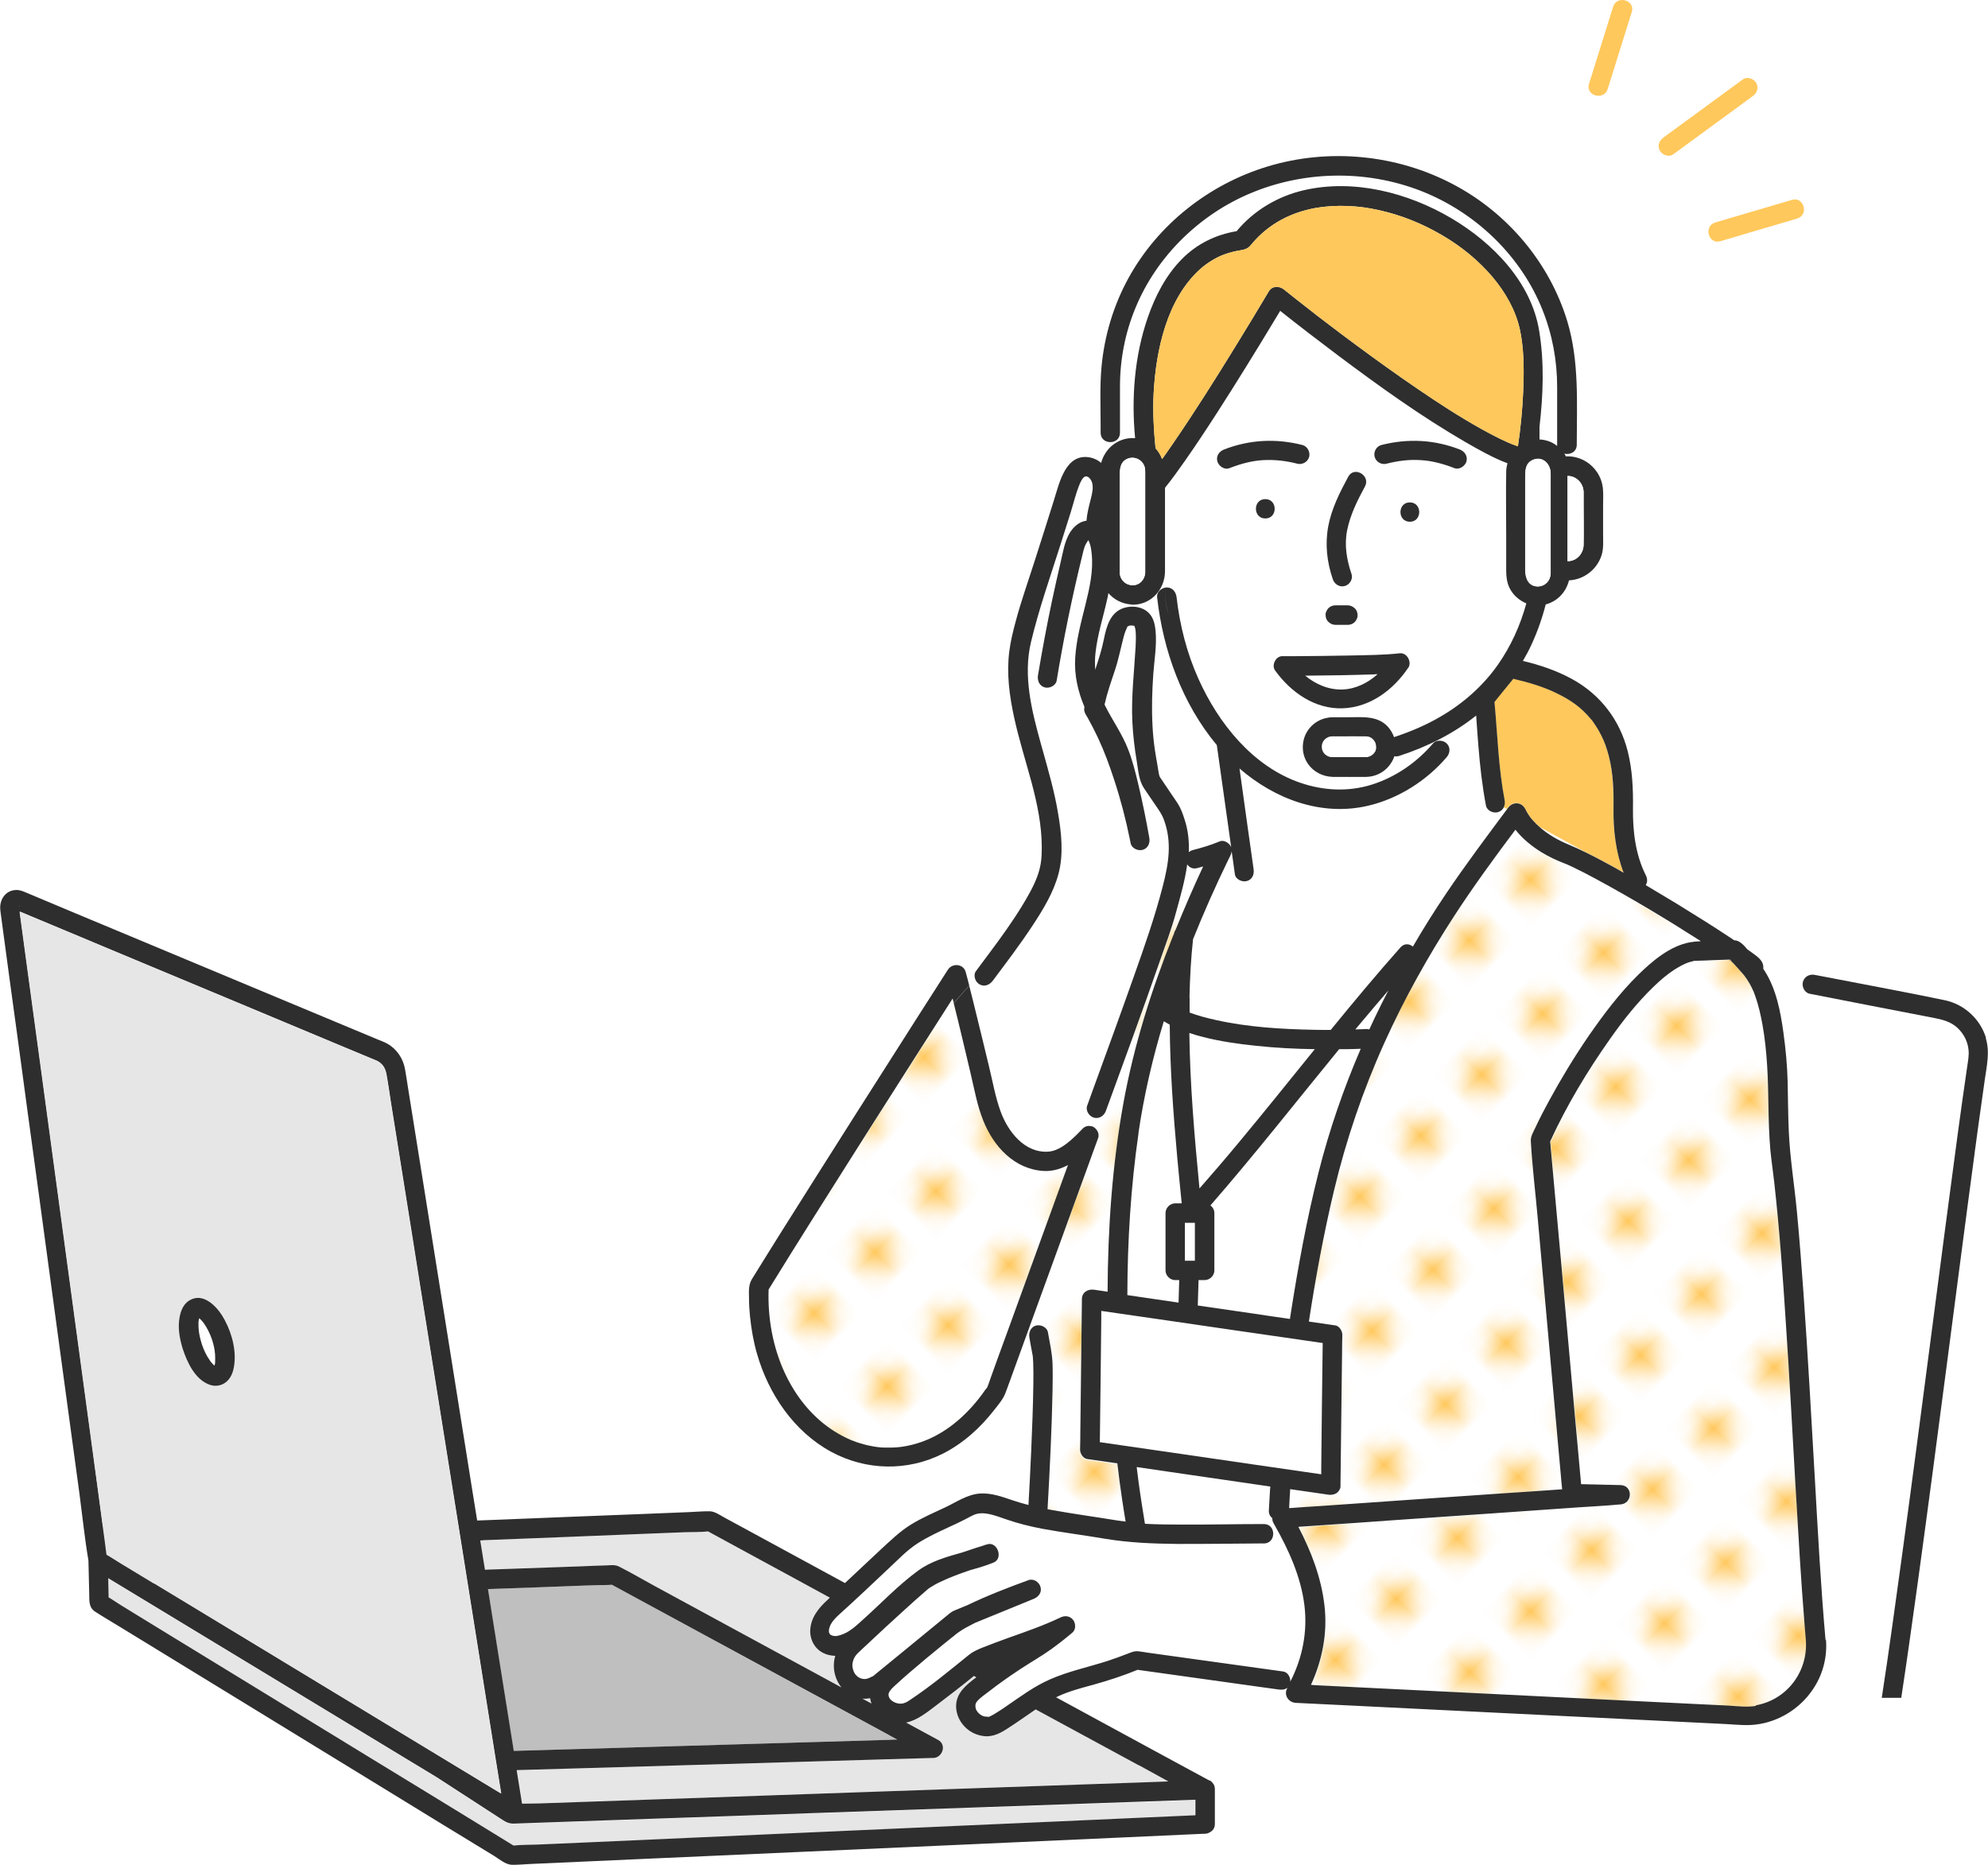 <?xml version="1.0" encoding="UTF-8"?><svg id="_レイヤー_2" xmlns="http://www.w3.org/2000/svg" xmlns:xlink="http://www.w3.org/1999/xlink" viewBox="0 0 151.02 141.68"><defs><style>.cls-1{fill:#2e2e2e;}.cls-1,.cls-2,.cls-3,.cls-4,.cls-5,.cls-6,.cls-7,.cls-8,.cls-9{stroke-width:0px;}.cls-2{fill:none;}.cls-3{fill:url(#_新規パターン_2);}.cls-4{fill:#ffc85c;}.cls-5{fill:url(#_新規パターン_2-3);}.cls-6{fill:url(#_新規パターン_2-2);}.cls-7{fill:#fff;}.cls-8{fill:#e6e6e6;}.cls-9{fill:#bfbfbf;}</style><pattern id="_新規パターン_2" x="0" y="0" width="4.98" height="5.18" patternTransform="translate(10098.14 -8463.59) rotate(-45) scale(1.31)" patternUnits="userSpaceOnUse" viewBox="0 0 4.98 5.18"><rect class="cls-2" x="0" width="4.98" height="5.18"/><rect class="cls-7" x="0" y="0" width="4.98" height="5.18"/><circle class="cls-4" cx="2.49" cy="2.59" r="1.06"/></pattern><pattern id="_新規パターン_2-2" patternTransform="translate(10101.15 -8465.85) rotate(-45) scale(1.31)" xlink:href="#_新規パターン_2"/><pattern id="_新規パターン_2-3" patternTransform="translate(10101.15 -8465.85) rotate(-45) scale(1.31)" xlink:href="#_新規パターン_2"/></defs><g id="_レイヤー_1-2"><path class="cls-7" d="M104.02,78.18c.14-.31.28-.62.43-.92.33-.69.67-1.36,1.02-2.04-.7.82-1.4,1.64-2.09,2.46-.14.17-.28.34-.42.5.28,0,.55-.02.83-.03.09,0,.16,0,.23.03Z"/><path class="cls-7" d="M104.66,51.2c-.06,0-.13,0-.19,0-1.77.07-3.54.09-5.31.1.8.66,1.79,1.09,2.85,1.05,1-.04,1.91-.5,2.65-1.16Z"/><path class="cls-7" d="M92.76,63.87c.24-.03.51.12.65.3.05.06.08.13.11.19-.04-.31-.09-.62-.13-.93l-.62.44Z"/><path class="cls-7" d="M113.77,61.68c-.36.1-.83-.12-.91-.51-.28-1.48-.45-2.98-.57-4.48-.05-.68-.1-1.35-.15-2.03,0-.11-.02-.21-.02-.32-1.74,1.39-3.75,2.38-5.86,3.07-.13.04-.25.05-.36.02-.01.03-.02.06-.03.1-.34.88-1.16,1.44-2.11,1.47-.84,0-1.68.01-2.53,0-.79-.01-1.52-.39-1.94-1.07-.45-.7-.45-1.66-.02-2.36.42-.69,1.15-1.08,1.95-1.1.38,0,.77,0,1.15,0,1.07,0,2.27-.15,3.06.74.2.23.35.49.45.77,1.23-.4,2.42-.91,3.55-1.57,1.7-.99,3.21-2.32,4.34-3.93,1-1.43,1.69-2.99,2.16-4.66-.55-.23-1.03-.65-1.29-1.2-.19-.41-.24-.83-.24-1.28v-2.64c0-1.62-.03-3.25,0-4.87,0-.23.04-.45.1-.65-1.12-.42-2.2-1.04-3.21-1.62-3.36-1.94-6.52-4.23-9.62-6.54-1.5-1.12-2.98-2.25-4.44-3.42-.16.26-.31.52-.47.78-1.41,2.34-2.85,4.67-4.33,6.97-.8,1.24-1.61,2.47-2.46,3.68-.48.68-.96,1.37-1.49,2.01v4.34c0,.67,0,1.34,0,2.01,0,.5-.15.98-.4,1.38l.03.07c.12-.11.27-.19.42-.22.03-.78.13-1.56-.03-2.35.16.78.06,1.56.03,2.35.03,0,.07-.01.1-.01.43,0,.69.34.74.74.24,2.12.79,4.25,1.66,6.2,1.51,3.37,4.12,6.65,7.72,7.89,1.78.61,3.67.71,5.47.14,1.8-.57,3.41-1.69,4.63-3.12.26-.3.78-.26,1.04,0,.3.3.26.74,0,1.04-1.53,1.79-3.67,3.15-5.97,3.69-3.56.83-7.1-.51-9.77-2.83.36,2.55.72,5.09,1.07,7.64.06.4-.09.79-.51.91-.35.1-.85-.12-.91-.51-.06-.41-.11-.81-.17-1.22-.03-.18-.05-.37-.08-.55,0,.12-.04.23-.09.34-.06.12-.12.24-.18.36-.98,2.02-1.84,3.96-2.66,6-.15,1.47-.24,2.96-.27,4.44,0,.37,0,.75,0,1.12.63.24,1.29.41,2.01.57,2.43.54,4.92.69,7.44.74.42,0,.85.01,1.27.01,1.73-2.12,3.48-4.22,5.3-6.27.29-.33.67-.28.94-.06.81-1.37,1.66-2.73,2.54-4.05,1.46-2.18,3.04-4.28,4.61-6.38l-.25-.14c-.09.17-.23.3-.44.36ZM107.1,39.63c-.95,0-.95-1.47,0-1.47s.95,1.47,0,1.47ZM104.93,33.8c2.01-.51,4.02-.41,5.95.34.37.14.63.49.51.91-.1.36-.54.66-.91.51-.82-.32-1.68-.56-2.55-.61-.89-.05-1.75.05-2.61.27-.39.1-.8-.12-.91-.51-.1-.38.13-.81.51-.91ZM100.9,39.97c.25-1.34.88-2.58,1.52-3.77.45-.84,1.72-.09,1.27.74-.57,1.05-1.11,2.13-1.35,3.31-.23,1.13-.04,2.26.33,3.34.13.38-.15.81-.51.91-.4.11-.78-.14-.91-.51-.45-1.31-.6-2.66-.35-4.02ZM100.77,46.44c.03-.09.08-.17.15-.24.13-.13.33-.22.52-.22h.96c.2,0,.38.08.52.22.14.13.21.33.22.52,0,.1-.02.2-.06.28-.03.09-.08.17-.15.24-.13.13-.33.22-.52.22h-.96c-.2,0-.38-.08-.52-.22-.14-.13-.21-.33-.22-.52,0-.1.02-.2.06-.28ZM93.37,35.56c-.37.14-.81-.16-.91-.51-.11-.41.14-.76.51-.91,1.93-.75,3.94-.85,5.95-.34.39.1.62.53.51.91-.11.39-.52.61-.91.51-.86-.22-1.72-.33-2.61-.27-.87.05-1.73.29-2.55.61ZM96.12,39.39c-.95,0-.95-1.47,0-1.47s.95,1.47,0,1.47ZM96.85,50.95c-.18-.25-.11-.61.08-.84.02-.03.04-.05.07-.08,0,0,0,0,0,0,.07-.06.15-.11.24-.14,0,0,.01,0,.02,0,.03,0,.07-.02.1-.02.02,0,.04,0,.06,0,.02,0,.04,0,.06,0,.29,0,.58,0,.87,0,1.38,0,2.76-.02,4.14-.05,1.28-.03,2.57-.03,3.84-.17.55-.06.93.67.64,1.11-1.13,1.69-2.88,3.03-4.98,3.1-2.12.08-3.96-1.22-5.15-2.88Z"/><path class="cls-7" d="M94.08,86.8c1.96-2.35,3.87-4.74,5.8-7.12-1.5-.03-3.01-.1-4.5-.26-1.33-.14-2.67-.33-3.97-.66-.35-.09-.71-.19-1.06-.31.06,3.94.39,7.88.77,11.8,1-1.14,1.98-2.29,2.96-3.46Z"/><path class="cls-7" d="M89.57,97.23h-.3c-.4,0-.74-.34-.74-.74v-4.35c0-.4.34-.74.74-.74h.49c-.12-1.16-.23-2.32-.34-3.49-.3-3.34-.55-6.72-.57-10.08-.15-.08-.3-.17-.45-.26-.85,2.78-1.51,5.62-1.93,8.51-.59,4.07-.84,8.18-.85,12.3,1.3.19,2.6.38,3.89.57.02-.57.03-1.14.05-1.71Z"/><path class="cls-7" d="M104.4,56.28s-.08-.1-.09-.11c-.16-.16-.32-.22-.55-.23-.66-.01-1.33,0-1.99,0h-.45s-.07,0-.11,0c-.02,0-.15.02-.16.01-.4.1-.64.39-.64.78s.23.68.64.78c.01,0,.14.01.16.01.03,0,.07,0,.11,0h2.44s.07,0,.11,0c0,0,.02,0,.07-.02,0,0,.12-.04.14-.05.05-.03.13-.08.14-.08.05-.04.1-.09.14-.13,0-.01.01-.02.02-.02.03-.04.05-.08.08-.12.01-.02.02-.03.03-.04,0-.01,0-.03.01-.05,0,0,.03-.12.04-.14,0-.04,0-.09,0-.13,0-.01-.02-.14-.02-.16-.01-.05-.03-.1-.04-.15,0,0-.05-.09-.08-.14Z"/><path class="cls-7" d="M88.87,76.13s0,0,0,.01c0,0,0,0,0,0,0,0,0,0,0-.01Z"/><path class="cls-7" d="M119.17,64.15c.44.18.87.38,1.29.59l-3.49-1.91c.65.57,1.4.99,2.2,1.32Z"/><path class="cls-3" d="M119.38,65.84c-.13-.06-.26-.12-.4-.18-.05-.02-.1-.04-.15-.06,0,0-.01,0-.03-.01-.59-.23-1.17-.5-1.71-.83-.71-.44-1.45-1.02-1.99-1.72-1.6,2.14-3.17,4.29-4.63,6.52-2.01,3.09-3.81,6.31-5.33,9.68-1.63,3.61-2.91,7.38-3.83,11.24-.78,3.27-1.38,6.59-1.9,9.92.67.1,1.33.19,2,.29.31.05.54.42.54.71,0,.47-.01.94-.02,1.4-.04,3.35-.08,6.69-.12,10.04,0,.02,0,.03,0,.05,0,.02,0,.03,0,.05,0,.03,0,.06-.01.09,0,0,0,0,0,.01,0,.01-.01.03-.02.04-.01.03-.02.06-.04.09-.01.02-.02.04-.04.06-.01.02-.02.04-.03.05-.18.23-.48.31-.78.27-.76-.11-1.51-.22-2.27-.33-.21-.03-.42-.06-.63-.09-.03.48-.06.96-.08,1.44.89-.07,1.78-.12,2.67-.18,2.14-.15,4.29-.3,6.43-.45,2.46-.17,4.93-.34,7.39-.51,1.42-.1,2.83-.2,4.25-.29-.03-.36-.06-.71-.1-1.07-.28-3.07-.56-6.15-.83-9.22-.31-3.45-.62-6.9-.93-10.35-.17-1.92-.41-3.85-.52-5.78-.02-.38.19-.73.35-1.06.32-.68.67-1.35,1.03-2.02.92-1.69,1.92-3.34,3.01-4.93,1.12-1.64,2.34-3.25,3.76-4.64,1.08-1.06,2.41-2.2,3.95-2.48.25-.05.51-.06.77-.07-2.6-1.67-5.26-3.27-7.98-4.73-.59-.32-1.19-.63-1.8-.92Z"/><path class="cls-7" d="M96.79,115.7c-.08-.13-.11-.27-.1-.4-.16-.12-.27-.31-.26-.57.03-.53.06-1.07.09-1.6,0-.07.01-.15.02-.22-2.59-.38-5.18-.75-7.76-1.13-.8-.12-1.59-.23-2.39-.35.16,1.28.34,2.56.55,3.83.03.16.06.32.08.48.93.04,1.87.05,2.8.06,2.08,0,4.15-.04,6.23-.04.17,0,.3.04.41.12l.38-.09s-.03-.06-.05-.09Z"/><path class="cls-7" d="M99.13,121.92c-.26-2.18-1.2-4.24-2.29-6.13l-.38.09c.49.33.38,1.27-.33,1.35-.03,0-.05,0-.08,0-2.2,0-4.39.05-6.59.04-1.83-.01-3.64-.08-5.45-.39-1.59-.27-3.2-.47-4.78-.76-.96-.17-1.87-.41-2.79-.73-.63-.22-1.38-.51-1.99-.44-.38.04-.69.25-1.03.42-.42.22-.84.41-1.27.61-.82.38-1.65.75-2.41,1.25-.81.53-1.5,1.26-2.2,1.91-.62.58-1.24,1.16-1.86,1.75-.62.58-1.25,1.16-1.88,1.73-.28.26-.56.53-.71.89,0,.01-.05.17-.05.15,0,0-.02.13-.03.15,0,.04,0,.09,0,.13,0,0,0,0,0,0,0,0,0,.02,0,.03,0,.03.02.06.03.08,0,0,.01.02.02.04,0,.01.01.02.02.03,0,0,.01.01.02.02.01.01.01.02.02.02,0,0,.01,0,.03.02.01,0,.08.04.11.05.2.06.33.05.6-.03.72-.21,1.25-.74,1.79-1.23,1.36-1.23,2.63-2.57,4.12-3.66,1.01-.74,2.19-1.06,3.36-1.39.36-.12.72-.25,1.08-.36.18-.06.36-.11.54-.17.09-.03.35-.14.12-.03.04-.01.08-.03.11-.04.78-.32,1.31.99.57,1.35-.06.03-.12.05-.18.07,0,0,0,0,0,0-.55.23-1.12.39-1.69.54-.76.26-1.51.53-2.2.87-.29.14-.56.29-.83.46-.02.01-.03.02-.04.03,0,0-.01.01-.03.02-.03.03-.07.06-.1.08-.09.07-.17.14-.25.22-.46.4-.92.81-1.37,1.22-1.01.92-2,1.84-3,2.77-.23.22-.48.43-.7.66-.16.16-.26.33-.31.52-.09.3-.08.45.02.77.14.42.58.72,1.02.61.18-.05.31-.12.48-.21-.03.01-.09.07-.03.03.08-.05.15-.12.22-.18.79-.64,1.57-1.29,2.36-1.93.89-.73,1.78-1.46,2.67-2.19.2-.17.4-.33.61-.5.21-.17.46-.25.7-.35.21-.09.42-.17.63-.26,1.5-.73,3.07-1.34,4.64-1.9.38-.14.81.15.91.51.11.42-.15.76-.51.91-1.48.61-2.97,1.22-4.45,1.82-.17.08-.33.17-.5.26-.33.18-.64.37-.94.59-.03.02-.04.03-.05.04,0,0,.02-.02,0,0-.05.04-.09.07-.13.11-.08.06-.15.12-.23.18-.19.15-.38.31-.57.46-.87.71-1.74,1.43-2.59,2.16-.35.3-.69.6-1.02.91-.22.2-.46.41-.54.65-.03.1-.01.24.06.36.03.06.07.11.19.21-.04-.03.14.09.19.11.13.07.38.11.53.1.25-.03.45-.15.65-.28,1.56-1.04,3.01-2.24,4.47-3.42.3-.24.61-.38.97-.53.66-.27,1.32-.51,1.99-.75,1.35-.49,2.72-.95,4.01-1.57.34-.16.71-.11.95.19.21.27.22.73-.06.97-.51.43-1.04.84-1.57,1.23-.76.56-1.58,1.02-2.37,1.53-.82.54-1.62,1.1-2.39,1.7-.3.23-.66.47-.91.76-.05.06-.09.15-.12.26,0,0,0,.1,0,.16,0,.03.03.13.03.14,0,.03.01.04.01.05,0,0,.01.03.03.05,0,0,.07.11.08.13.09.11.18.19.25.23.13.08.19.11.37.14-.1-.02.2.02.17.01.03,0,.04,0,.06,0,0,0,.02,0,.03,0,.04-.02.09-.04.13-.06.12-.06.23-.13.34-.19.27-.17.54-.34.8-.52,1.1-.75,2.13-1.53,3.36-2.07,1.41-.62,2.91-.93,4.37-1.4.5-.16.99-.34,1.47-.53.32-.13.56-.25.92-.2.17.02.34.05.51.07,3.41.47,6.81.95,10.22,1.42.09.01.19.03.28.04.35.05.55.44.54.77.92-1.8,1.31-3.78,1.07-5.81Z"/><path class="cls-7" d="M82.61,84.03c.18-.48.35-.96.52-1.44,1.02-2.79,2.04-5.59,3.03-8.39.8-2.25,1.58-4.48,2.18-6.79.45-1.74.75-3.39.09-5.12-.15-.4-.38-.72-.62-1.07-.3-.44-.59-.88-.89-1.31-.39-.57-.43-1.34-.54-2.01-.17-1.01-.29-2.02-.34-3.04-.09-1.91.13-3.8.25-5.7.02-.39.04-.79,0-1.18,0-.1-.03-.21-.07-.34,0,.05-.03-.03-.02-.04-.03-.01-.07-.03-.02-.02-.11-.02-.26-.04-.39,0-.07.02-.08.04-.12.06,0,.02,0,0,0,0-.11.24-.2.45-.28.75-.23.85-.39,1.72-.67,2.56-.29.86-.6,1.72-.79,2.61.01.03.03.06.04.09.56,1.12,1.3,2.17,1.76,3.34.33.85.55,1.74.76,2.62.32,1.35.6,2.72.84,4.08.07.39-.1.79-.51.91-.36.1-.84-.12-.91-.51-.02-.08-.03-.17-.05-.25-.31-1.54-.72-3.06-1.2-4.56-.35-1.08-.75-2.16-1.23-3.19-.24-.52-.5-1.03-.78-1.52-.12-.21-.27-.4-.27-.65,0-.06,0-.12.02-.18-.51-1.18-.78-2.41-.7-3.72.08-1.38.45-2.72.78-4.05.31-1.26.6-2.56.47-3.87-.03-.29-.07-.6-.18-.87,0,0-.06-.1-.06-.16-.08.08-.21.31-.25.4-.11.25-.16.53-.23.8-.77,3.13-1.41,6.29-1.94,9.48-.06.4-.55.61-.91.51-.41-.11-.58-.51-.51-.91.31-1.9.67-3.79,1.07-5.68.2-.94.41-1.88.63-2.82.18-.78.3-1.66.73-2.35.28-.47.73-.84,1.26-.9,0,0,0,0,0-.01.04-.58.19-1.12.33-1.67.1-.39.21-.85.08-1.25-.07-.2-.26-.47-.5-.43-.19.04-.36.4-.44.6-.29.69-.46,1.44-.68,2.15-.26.81-.51,1.62-.77,2.43-.78,2.45-1.64,4.89-2.24,7.4-.62,2.6.07,5.27.77,7.79.04.13.07.26.11.39.44,1.58.9,3.16,1.17,4.78.25,1.5.43,3.15.04,4.64-.37,1.4-1.16,2.69-1.95,3.9-.95,1.46-2.01,2.84-3.05,4.23-.24.32-.63.48-1.01.26-.14-.08-.26-.24-.32-.4l-.43.48c.19.76.38,1.52.57,2.29.32,1.29.63,2.58.94,3.87.27,1.11.47,2.27.86,3.35.55,1.53,1.84,3.23,3.67,3.08.94-.08,1.88-1.02,2.55-1.72.16-.16.33-.23.5-.22l.28-.63c-.3-.15-.52-.53-.4-.86Z"/><path class="cls-7" d="M86.25,33.31c-.29-3.05-.04-6.22.95-9.13.56-1.63,1.37-3.22,2.59-4.46,1.14-1.16,2.58-1.88,4.17-2.13,1.31-1.57,3.12-2.65,5.1-3.11,3.8-.89,7.92.18,11.22,2.13,3.14,1.85,6.09,4.85,6.67,8.58.38,2.37.3,4.84.02,7.25,0,.32,0,.64,0,.97.12,0,.24.02.36.04.38.08.71.23.98.45,0-.03,0-.06,0-.09v-.41c0-1.33,0-2.66,0-3.99,0-2.01-.38-3.99-1.12-5.86-1.59-3.98-4.88-7.19-8.81-8.85-4.19-1.77-9.04-1.77-13.25-.04-3.93,1.62-7.23,4.81-8.85,8.75-.78,1.9-1.17,3.93-1.18,5.98,0,1.17,0,2.34,0,3.51,0,.47-.36.7-.72.71l.03.36c.48-.45,1.14-.7,1.84-.64Z"/><path class="cls-7" d="M146.74,101.31c.66-5.04,1.31-10.08,1.99-15.11.23-1.73.47-3.46.73-5.19.06-.43.15-.86.1-1.29-.07-.63-.38-1.22-.84-1.66-.53-.5-1.18-.64-1.87-.77-3.12-.61-6.24-1.22-9.36-1.82-.39-.08-.61-.55-.51-.91.02-.06.04-.11.07-.16l-3.08-.87s0,.04,0,.06c.04.06.08.12.12.18.88,1.38,1.19,3.07,1.41,4.67.17,1.24.29,2.49.32,3.74.03,1.27.03,2.54.09,3.8.09,2.01.42,4.01.61,6.01.2,2.1.36,4.21.51,6.32.33,4.68.59,9.37.86,14.06.23,4.08.45,8.16.81,12.22.05.67,0,1.35-.17,2-.23.89-.67,1.69-1.25,2.37h5.71c.56-3.62,1.06-7.26,1.55-10.89.76-5.56,1.49-11.16,2.22-16.75Z"/><path class="cls-7" d="M97.99,100.17c.01-.09.03-.17.04-.26.57-3.65,1.23-7.31,2.14-10.89.81-3.2,1.9-6.33,3.2-9.37-.34.01-.69.02-1.03.03-.2,0-.41,0-.61,0-3.25,3.97-6.42,8-9.78,11.87.18.14.3.35.3.58v4.35c.02.4-.35.74-.74.74h-.46c-.02.64-.04,1.28-.06,1.92,1.42.21,2.84.41,4.27.62.91.13,1.82.26,2.73.4Z"/><path class="cls-8" d="M74.84,137.28c-4.33.15-8.65.3-12.98.45-4.08.14-8.16.28-12.24.43-2.86.1-5.72.2-8.58.3-.66.02-1.31.05-1.97.07-.37.01-.63-.09-.93-.29-1.66-1.08-3.32-2.16-4.98-3.23-1.06-.64-2.11-1.28-3.17-1.92-3.59-2.17-7.17-4.35-10.76-6.52-3.06-1.85-6.12-3.71-9.18-5.56-.62-.37-1.24-.75-1.85-1.12.01.49.02.97.03,1.46.32.19.62.4.93.59.85.52,1.71,1.05,2.56,1.57,2.61,1.6,5.22,3.19,7.83,4.79,3.01,1.84,6.01,3.68,9.02,5.52,2.5,1.53,4.99,3.06,7.49,4.58.98.6,1.96,1.2,2.93,1.8.64-.07,1.3-.05,1.94-.08,1.44-.06,2.89-.13,4.33-.19,4.39-.2,8.77-.39,13.16-.59,5.08-.23,10.16-.45,15.24-.68,4.2-.19,8.4-.38,12.6-.56,1.5-.07,3.01-.13,4.51-.2v-1.16c-1.71.06-3.43.12-5.14.18-3.6.13-7.2.25-10.81.38Z"/><path class="cls-4" d="M114.55,61.34c.36-.49,1.03-.45,1.3.08-.01-.03-.01-.04.01.01.04.08.08.15.12.23.07.12.14.23.22.34.02.03.05.07.07.1,0,0,0,0,0,0,.06.07.12.15.19.22.16.18.33.34.51.5l3.49,1.91c.78.38,1.54.79,2.3,1.21.19.11.38.22.57.33-.58-1.55-.79-3.21-.77-4.86.02-1.39-.02-2.7-.36-4.02-.08-.29-.17-.58-.27-.87-.1-.28-.13-.35-.27-.62-.13-.26-.27-.52-.43-.76-.07-.1-.13-.2-.2-.3-.1-.14-.05-.07-.17-.22-.74-.88-1.51-1.43-2.55-1.95-1.02-.51-2.19-.86-3.36-1.13-.48.59-.95,1.18-1.43,1.76.23,2.49.3,4.99.77,7.46.04.19.01.38-.07.55l.25.14s.06-.08.08-.11Z"/><path class="cls-8" d="M37.63,119.2c2.17-.08,4.35-.15,6.52-.23.63-.02,1.26-.04,1.88-.07.33-.01.67-.07.97.08.91.44,1.78.97,2.66,1.45,2.01,1.09,4.01,2.18,6.02,3.27,2.38,1.29,4.77,2.59,7.15,3.88.36.2.72.39,1.08.59-.53-.65-.72-1.57-.47-2.4-.31,0-.62-.07-.92-.22-.65-.33-1.02-1.04-.98-1.76.05-.93.63-1.66,1.3-2.26.07-.06.13-.12.19-.18-1.91-1.04-3.82-2.07-5.72-3.11-1.18-.64-2.36-1.28-3.53-1.92-.57.06-1.16.04-1.73.06-1.27.05-2.55.1-3.82.15-3.87.15-7.73.3-11.6.46-.06,0-.11,0-.17,0,.12.74.24,1.49.36,2.23.27,0,.53-.02.8-.03Z"/><path class="cls-8" d="M65.51,129.02c.23.12.46.25.69.37-.05-.13-.08-.26-.1-.4-.19.03-.39.04-.59.03Z"/><path class="cls-8" d="M76.5,131.33c-.67.42-1.28.68-2.09.47-.93-.25-1.66-1.06-1.75-2.02-.1-.99.54-1.61,1.25-2.17.09-.07.19-.14.28-.21-.06-.03-.12-.06-.18-.1,0,0-.02.02-.03.02-.92.74-1.84,1.46-2.78,2.17-.73.55-1.47,1.17-2.34,1.35.81.44,1.62.88,2.43,1.32.66.36.33,1.35-.37,1.37-.05,0-.1,0-.16,0-1.17.03-2.33.07-3.5.1-2.25.07-4.5.13-6.75.2-2.72.08-5.44.16-8.16.24-2.62.08-5.24.15-7.86.23-1.74.05-3.48.1-5.22.15.14.85.27,1.7.41,2.55.43-.01.87,0,1.29-.02,1.45-.05,2.89-.1,4.34-.15,4.39-.15,8.79-.31,13.18-.46,5.06-.18,10.11-.35,15.17-.53,4.21-.15,8.41-.29,12.62-.44.83-.03,1.66-.06,2.5-.09-.74-.41-1.48-.82-2.22-1.22-2.61-1.42-5.22-2.83-7.84-4.25-.74.49-1.45,1.01-2.2,1.49Z"/><path class="cls-9" d="M54.49,124.72c-1.94-1.05-3.87-2.1-5.81-3.15-.74-.4-1.47-.8-2.21-1.2-.33.03-.67.02-1,.03-.78.03-1.56.06-2.34.08-2.02.07-4.05.14-6.07.22.24,1.51.48,3.02.72,4.53.41,2.59.83,5.18,1.24,7.76.7-.02,1.4-.04,2.1-.06,2.83-.08,5.66-.17,8.49-.25,3.27-.1,6.54-.19,9.81-.29,2.7-.08,5.4-.16,8.11-.24.21,0,.41-.01.62-.02-.2-.11-.41-.22-.61-.33-2.02-1.1-4.05-2.2-6.07-3.29-2.33-1.26-4.66-2.53-6.99-3.79Z"/><path class="cls-7" d="M90.98,65.98c-.16.04-.3.03-.43,0l-11.42,34.8c.23.07.44.25.48.5.14.8.33,1.58.35,2.39.02.66.01,1.32,0,1.99-.06,3.02-.21,6.03-.38,9.05.09.02.17.03.26.05,1.7.3,3.42.53,5.12.82.17.03.35.05.55.07-.09-.55-.17-1.1-.26-1.64-.14-.93-.26-1.85-.37-2.78-.76-.11-1.53-.22-2.29-.33-.31-.05-.54-.42-.54-.71,0-.47.01-.94.02-1.4.04-3.35.08-6.69.12-10.04,0-.53.46-.78.93-.71.34.05.68.1,1.02.15.02-4.81.35-9.65,1.21-14.37.78-4.32,2.1-8.53,3.74-12.6.03-.07.06-.14.09-.21.02-.12.07-.22.13-.32.66-1.62,1.35-3.22,2.09-4.8-.14.04-.29.08-.43.12Z"/><path class="cls-6" d="M90.98,65.98c-.16.04-.3.03-.43,0-.15-.05-.27-.15-.35-.28-.17,1.24-.53,2.47-.86,3.68-.33,1.23-.79,2.44-1.21,3.64-1.34,3.82-2.72,7.61-4.11,11.41-.14.38-.5.63-.91.51-.04-.01-.08-.03-.12-.05l-.28.63c.06,0,.12.01.17.03.01,0,.03,0,.04,0,.36.1.65.53.51.91,0,.02-.01.03-.02.05,0,0,0,0,0,.01-.02.06-.05.13-.07.19-.61,1.67-1.21,3.34-1.82,5.01-.95,2.6-1.9,5.21-2.84,7.81-.16.45-.33.9-.49,1.35l.1.18c.09-.14.22-.26.41-.31.13-.04.28-.03.42.02.23.07.44.25.48.5.14.8.33,1.58.35,2.39.02.66.01,1.32,0,1.99-.06,3.02-.21,6.03-.38,9.05.09.02.17.03.26.05,1.7.3,3.42.53,5.12.82.17.03.35.05.55.07-.09-.55-.17-1.1-.26-1.64-.14-.93-.26-1.85-.37-2.78-.76-.11-1.53-.22-2.29-.33-.31-.05-.54-.42-.54-.71,0-.47.01-.94.02-1.4.04-3.35.08-6.69.12-10.04,0-.53.46-.78.93-.71.34.05.68.1,1.02.15.02-4.81.35-9.65,1.21-14.37.78-4.32,2.1-8.53,3.74-12.6.03-.07.06-.14.09-.21.02-.12.07-.22.13-.32.66-1.62,1.35-3.22,2.09-4.8-.14.04-.29.08-.43.12Z"/><path class="cls-7" d="M100.37,111.99c0-.19,0-.37,0-.56.04-3.14.08-6.27.11-9.41-.57-.08-1.15-.17-1.72-.25-3.28-.48-6.57-.96-9.85-1.43-1.75-.25-3.5-.51-5.25-.76,0,.19,0,.37,0,.56-.04,3.14-.08,6.27-.11,9.41.57.08,1.15.17,1.72.25,3.28.48,6.57.96,9.85,1.43,1.75.25,3.5.51,5.25.76Z"/><path class="cls-7" d="M90.77,92.88h-.76v2.88h.76v-2.88Z"/><path class="cls-7" d="M75.14,130.41c.06-.02.15-.07,0,0h0Z"/><path class="cls-7" d="M137.11,123.5c-.29-3.56-.49-7.13-.7-10.7-.23-4.05-.46-8.11-.72-12.16-.24-3.61-.49-7.21-.89-10.81-.09-.8-.21-1.6-.29-2.4-.11-1.14-.14-2.28-.15-3.42-.03-2.06-.09-4.1-.45-6.13-.13-.75-.3-1.5-.56-2.21-.03-.08-.06-.16-.09-.24,0-.02-.03-.07-.04-.11-.02-.04-.05-.11-.06-.12-.03-.06-.06-.12-.08-.17-.1-.2-.21-.4-.34-.59-.06-.1-.13-.19-.2-.28,0,0,0,0,0,0,0,0,0,0,0,0-.03-.03-.05-.07-.08-.1-.13-.15-.26-.3-.39-.44-.14-.15-.28-.3-.41-.45-.11-.08-.23-.16-.34-.24-.4.01-.79.03-1.19.04-.35.01-.7.02-1.04.04-.1,0-.21.01-.31.01-.01,0-.02,0-.02,0,0,0-.01,0-.02,0-.14.03-.28.06-.41.11-.07.02-.13.04-.19.07-.03,0-.05.02-.07.03,0,0,0,0,0,0-.29.13-.56.28-.83.45-.6.38-1.06.78-1.61,1.32-1.22,1.18-2.28,2.53-3.27,3.92-1.73,2.45-3.33,5.08-4.57,7.82.08.85.15,1.71.23,2.56.38,4.24.76,8.48,1.15,12.72.32,3.58.65,7.16.97,10.75,1,.02,1.99.05,2.99.07.96.02.94,1.41,0,1.47-.02,0-.03,0-.05,0-1.04.09-2.08.14-3.12.22-2.14.15-4.29.3-6.43.45-2.46.17-4.93.34-7.39.51-2.05.14-4.09.28-6.14.43-.45.03-.89.06-1.34.09.98,1.86,1.73,3.84,1.98,5.94.25,2.09-.15,4.17-1.02,6.06.18.01.37.03.55.04,1.14.06,2.29.11,3.43.17,3.37.17,6.73.33,10.1.5,3.56.18,7.12.35,10.68.53,2.32.11,4.64.23,6.96.34.69.03,1.42.13,2.09.02,2.39-.42,4-2.59,3.81-4.98-.03-.36-.06-.73-.09-1.09Z"/><path class="cls-3" d="M137.11,123.5c-.29-3.56-.49-7.13-.7-10.7-.23-4.05-.46-8.11-.72-12.16-.24-3.61-.49-7.21-.89-10.81-.09-.8-.21-1.6-.29-2.4-.11-1.14-.14-2.28-.15-3.42-.03-2.06-.09-4.1-.45-6.13-.13-.75-.3-1.5-.56-2.21-.03-.08-.06-.16-.09-.24,0-.02-.03-.07-.04-.11-.02-.04-.05-.11-.06-.12-.03-.06-.06-.12-.08-.17-.1-.2-.21-.4-.34-.59-.06-.1-.13-.19-.2-.28,0,0,0,0,0,0,0,0,0,0,0,0-.03-.03-.05-.07-.08-.1-.13-.15-.26-.3-.39-.44-.14-.15-.28-.3-.41-.45-.11-.08-.23-.16-.34-.24-.4.01-.79.03-1.19.04-.35.01-.7.02-1.04.04-.1,0-.21.01-.31.01-.01,0-.02,0-.02,0,0,0-.01,0-.02,0-.14.03-.28.06-.41.11-.07.02-.13.04-.19.07-.03,0-.05.02-.07.03,0,0,0,0,0,0-.29.13-.56.28-.83.45-.6.38-1.06.78-1.61,1.32-1.22,1.18-2.28,2.53-3.27,3.92-1.73,2.45-3.33,5.08-4.57,7.82.08.85.15,1.71.23,2.56.38,4.24.76,8.48,1.15,12.72.32,3.58.65,7.16.97,10.75,1,.02,1.99.05,2.99.07.96.02.94,1.41,0,1.47-.02,0-.03,0-.05,0-1.04.09-2.08.14-3.12.22-2.14.15-4.29.3-6.43.45-2.46.17-4.93.34-7.39.51-2.05.14-4.09.28-6.14.43-.45.03-.89.06-1.34.09.98,1.86,1.73,3.84,1.98,5.94.25,2.09-.15,4.17-1.02,6.06.18.01.37.03.55.04,1.14.06,2.29.11,3.43.17,3.37.17,6.73.33,10.1.5,3.56.18,7.12.35,10.68.53,2.32.11,4.64.23,6.96.34.69.03,1.42.13,2.09.02,2.39-.42,4-2.59,3.81-4.98-.03-.36-.06-.73-.09-1.09Z"/><path class="cls-1" d="M131.31,72.91c.12.08.23.16.34.24-.07-.08-.14-.16-.21-.24-.05,0-.09,0-.14,0Z"/><path class="cls-3" d="M131.31,72.91c.12.08.23.16.34.24-.07-.08-.14-.16-.21-.24-.05,0-.09,0-.14,0Z"/><path class="cls-1" d="M138.68,124.59c-.36-4.07-.58-8.15-.81-12.22-.27-4.69-.53-9.38-.86-14.06-.15-2.11-.31-4.22-.51-6.32-.19-2-.52-4-.61-6.01-.06-1.27-.06-2.53-.09-3.8-.03-1.25-.15-2.5-.32-3.74-.22-1.59-.54-3.29-1.41-4.67-.04-.06-.08-.12-.12-.18,0-.02,0-.04,0-.06l-3.72-1.05,3.72,1.05c.02-.21-.05-.43-.2-.61-.22-.27-.54-.47-.81-.67-.07-.05-.14-.1-.2-.14-.28-.34-.61-.68-.97-.69,0,0-.02,0-.03,0-.06-.04-.13-.09-.19-.13-1.37-.91-2.76-1.78-4.16-2.64-.79-.48-1.58-.95-2.37-1.42.12-.2.15-.45.02-.72-.8-1.58-1.01-3.36-.99-5.11.02-1.46-.04-2.92-.4-4.34-.6-2.38-2.08-4.31-4.24-5.49-1.17-.64-2.43-1.06-3.72-1.37.23-.4.45-.8.64-1.22.46-.99.82-2.01,1.09-3.07.9-.24,1.55-.94,1.77-1.83,1.13-.05,2.12-.82,2.47-1.89.17-.51.12-1.08.12-1.61v-2.16c0-.45.03-.92-.02-1.38-.16-1.33-1.31-2.38-2.67-2.38-.05,0-.09,0-.13.01-.04-.07-.08-.14-.12-.21.42.1.94-.12.94-.68,0-3.14.2-6.33-.72-9.38-1.35-4.45-4.54-8.22-8.65-10.39-4.3-2.28-9.47-2.78-14.13-1.36-4.45,1.35-8.33,4.41-10.57,8.5-1.13,2.07-1.81,4.35-2.03,6.69-.14,1.5-.07,3.03-.07,4.54v.49c0,.48.38.72.75.71l-.15-1.53.15,1.53c.36,0,.72-.24.72-.71,0-1.17,0-2.34,0-3.51,0-2.05.39-4.08,1.18-5.98,1.62-3.94,4.92-7.14,8.85-8.75,4.2-1.73,9.06-1.73,13.25.04,3.93,1.66,7.22,4.87,8.81,8.85.75,1.87,1.12,3.85,1.12,5.86,0,1.33,0,2.66,0,3.99v.41s0,.06,0,.09c-.27-.22-.6-.38-.98-.45-.12-.02-.24-.04-.36-.04,0-.32,0-.65,0-.97.28-2.41.37-4.88-.02-7.25-.59-3.73-3.54-6.73-6.67-8.58-3.3-1.95-7.42-3.01-11.22-2.13-1.98.46-3.8,1.54-5.1,3.11-1.59.26-3.03.97-4.17,2.13-1.22,1.24-2.03,2.83-2.59,4.46-1,2.91-1.24,6.08-.95,9.13-.7-.06-1.36.2-1.84.64l.23,2.37-.23-2.37c-.35.33-.61.75-.74,1.24-.23-.2-.5-.34-.82-.41-1.86-.37-2.34,1.88-2.75,3.19-.5,1.59-1,3.18-1.51,4.76-.47,1.47-.99,2.93-1.39,4.42-.21.77-.41,1.57-.51,2.37-.21,1.66.01,3.34.36,4.96.36,1.67.89,3.33,1.34,5,.43,1.62.77,3.25.77,4.93,0,.84-.06,1.42-.35,2.21-.29.78-.72,1.51-1.15,2.22-.74,1.21-1.57,2.36-2.42,3.5-.36.48-.72.97-1.08,1.45-.13.17-.13.4-.06.6l.81-.9-.81.9c.06.17.18.32.32.4.38.22.77.05,1.01-.26,1.04-1.39,2.1-2.78,3.05-4.23.79-1.2,1.58-2.5,1.95-3.9.4-1.49.22-3.14-.04-4.64-.27-1.62-.73-3.2-1.17-4.78-.04-.13-.07-.26-.11-.39-.7-2.52-1.39-5.19-.77-7.79.6-2.51,1.46-4.95,2.24-7.4.26-.81.51-1.62.77-2.43.22-.71.4-1.47.68-2.15.08-.2.25-.56.44-.6.24-.05.43.23.5.43.13.4.02.85-.08,1.25-.14.56-.29,1.1-.33,1.67,0,0,0,0,0,.01-.53.06-.97.44-1.26.9-.43.7-.54,1.57-.73,2.35-.22.94-.43,1.88-.63,2.82-.4,1.88-.75,3.78-1.07,5.68-.06.39.1.79.51.91.35.1.84-.12.91-.51.52-3.18,1.17-6.34,1.94-9.48.07-.27.12-.55.23-.8.04-.09.17-.32.25-.4,0,.06.06.16.06.16.11.27.15.58.18.87.14,1.31-.16,2.61-.47,3.87-.33,1.34-.7,2.67-.78,4.05-.08,1.3.2,2.53.7,3.72,0,.06-.02.12-.02.18,0,.25.15.45.27.65.28.5.54,1.01.78,1.52.48,1.03.88,2.11,1.23,3.19.49,1.49.89,3.02,1.2,4.56.02.08.03.17.05.25.07.39.55.61.91.51.41-.11.58-.51.51-.91-.24-1.37-.52-2.73-.84-4.08-.21-.88-.43-1.77-.76-2.62-.45-1.18-1.2-2.22-1.76-3.34-.01-.03-.03-.06-.04-.09.2-.89.5-1.74.79-2.61.28-.84.44-1.7.67-2.56.08-.3.17-.51.28-.75,0,0,0,0-.02,0,0,0,.01,0,.02,0,0-.01,0-.02.01-.03,0,.02,0,.03-.01.03.05-.01.06-.04.12-.06.13-.04.28-.02.39,0-.05,0-.01,0,.02.02-.01,0,.03.09.02.04.04.13.06.24.07.34.03.39.02.79,0,1.18-.11,1.91-.34,3.79-.25,5.7.05,1.02.17,2.03.34,3.04.11.67.16,1.44.54,2.01.3.44.59.88.89,1.31.24.35.47.67.62,1.07.65,1.73.36,3.39-.09,5.12-.6,2.31-1.38,4.54-2.18,6.79-.99,2.8-2.01,5.6-3.03,8.39-.17.48-.35.96-.52,1.44-.14.37.15.81.51.91.41.11.77-.14.91-.51,1.39-3.8,2.78-7.59,4.11-11.41.42-1.2.88-2.41,1.21-3.64.33-1.21.69-2.44.86-3.68.08.13.2.23.35.28.12.04.27.05.43,0,.14-.04.29-.08.43-.12-.74,1.58-1.43,3.18-2.09,4.8-.06.09-.11.2-.13.32-.03.07-.06.14-.09.21-1.63,4.07-2.95,8.28-3.74,12.6-.86,4.73-1.19,9.57-1.21,14.37-.34-.05-.68-.1-1.02-.15-.47-.07-.93.19-.93.71-.04,3.35-.08,6.69-.12,10.04,0,.47-.01.94-.02,1.4,0,.29.23.67.54.71.76.11,1.53.22,2.29.33.11.93.23,1.86.37,2.78.08.55.17,1.09.26,1.64-.2-.02-.38-.05-.55-.07-1.7-.28-3.42-.51-5.12-.82-.09-.02-.17-.03-.26-.05.17-3.01.32-6.03.38-9.05.01-.66.02-1.32,0-1.99-.03-.81-.21-1.59-.35-2.39-.04-.25-.25-.42-.48-.5-.14-.04-.29-.05-.42-.02-.19.05-.33.17-.41.31l1.46,2.59-1.46-2.59c-.1.17-.14.38-.1.6.07.4.14.81.22,1.21.01.07.02.14.04.22,0,.16.03.32.03.48.02.55.02,1.1.01,1.65-.02,1.66-.09,3.33-.16,4.99-.06,1.39-.13,2.78-.21,4.17-.4-.1-.79-.22-1.19-.35-.8-.27-1.64-.58-2.5-.52-.95.07-1.75.63-2.59,1.03-.89.42-1.81.81-2.65,1.33-.86.53-1.59,1.25-2.33,1.93-.69.64-1.38,1.29-2.07,1.94-.2.19-.41.38-.61.57-2.18-1.19-4.37-2.37-6.55-3.56-.87-.47-1.74-.94-2.6-1.41-.33-.18-.73-.47-1.11-.48-.51-.01-1.03.04-1.54.06-1.15.05-2.31.09-3.46.14-3.61.14-7.21.28-10.82.43-.62.02-1.24.05-1.86.07-.12-.72-.23-1.45-.35-2.17-.67-4.2-1.34-8.4-2.01-12.6-.59-3.67-1.17-7.34-1.76-11.02-.38-2.37-.76-4.75-1.14-7.12-.07-.46-.14-.92-.22-1.37-.14-.81-.63-1.54-1.35-1.94-.23-.13-.49-.22-.73-.32-2.54-1.06-5.08-2.12-7.62-3.18-3.84-1.6-7.68-3.21-11.52-4.81-2.52-1.05-5.04-2.1-7.55-3.16-.27-.11-.5-.22-.81-.2-.81.04-1.26.79-1.16,1.54,0,.04,0,.07.01.11.07.55.15,1.09.22,1.64.36,2.67.72,5.34,1.09,8.01.53,3.93,1.06,7.86,1.6,11.79.57,4.18,1.13,8.37,1.7,12.55.47,3.44.93,6.87,1.4,10.31.22,1.66.39,3.33.67,4.98.02.85.04,1.7.06,2.54.01.53-.04,1.03.46,1.35.62.4,1.27.78,1.91,1.17,3.02,1.85,6.05,3.7,9.07,5.55,3.79,2.32,7.59,4.65,11.38,6.97,2.64,1.62,5.28,3.24,7.93,4.85.37.23.87.66,1.34.68.46.01.93-.04,1.39-.06,2.67-.12,5.35-.24,8.02-.36,4.11-.18,8.22-.37,12.33-.55,4.47-.2,8.95-.4,13.42-.6,3.77-.17,7.55-.34,11.32-.51,1.98-.09,3.95-.18,5.93-.27.09,0,.18,0,.27-.01.14,0,.26-.05.36-.11.21-.11.38-.31.38-.63v-2.63s0-.02,0-.03c0-.17-.05-.33-.18-.47-.07-.1-.18-.17-.31-.21-1.32-.71-2.63-1.43-3.95-2.14-2.54-1.38-5.08-2.76-7.62-4.14.07-.03.14-.07.22-.11.82-.37,1.74-.61,2.62-.85,1.14-.32,2.26-.68,3.35-1.13,3.12.44,6.25.87,9.37,1.31.46.06.91.13,1.37.19.24.03.47,0,.65-.14,0,.01-.02.03-.02.04-.29.5.09,1.08.64,1.11,1.44.07,2.88.14,4.32.21,3.31.16,6.61.33,9.92.49,3.66.18,7.31.36,10.97.54,2.49.12,4.98.25,7.47.37.54.03,1.09.08,1.62.08,1.77-.01,3.44-.84,4.56-2.15h-1.44,1.44c.58-.68,1.02-1.48,1.25-2.37.17-.65.23-1.33.17-2ZM119.08,36.15c.67,0,1.2.56,1.22,1.22,0,.32,0,.65,0,.97,0,1.01.02,2.03,0,3.04-.01.67-.52,1.24-1.22,1.24v-6.48ZM129.16,71.5c-.26,0-.52.03-.77.07-1.53.28-2.87,1.42-3.95,2.48-1.42,1.4-2.63,3.01-3.76,4.64-1.09,1.59-2.09,3.24-3.01,4.93-.36.66-.71,1.33-1.03,2.02-.16.34-.38.68-.35,1.06.11,1.93.35,3.86.52,5.78.31,3.45.62,6.9.93,10.35.28,3.07.55,6.15.83,9.22.03.36.06.71.1,1.07-1.42.1-2.83.2-4.25.29-2.46.17-4.93.34-7.39.51-2.14.15-4.29.3-6.43.45-.89.06-1.78.11-2.67.18.02-.48.05-.96.08-1.44.21.03.42.06.63.09.76.11,1.51.22,2.27.33.3.04.61-.04.78-.27.01-.02.02-.03.03-.05.01-.02.03-.04.04-.06.01-.03.03-.06.04-.09,0-.01.01-.03.02-.04,0,0,0,0,0-.01,0-.03,0-.06.01-.09,0-.02,0-.03,0-.05,0-.02,0-.03,0-.05.04-3.35.08-6.69.12-10.04,0-.47.01-.94.02-1.4,0-.29-.23-.67-.54-.71-.67-.1-1.33-.19-2-.29.51-3.33,1.12-6.64,1.9-9.92.92-3.86,2.2-7.63,3.83-11.24,1.52-3.36,3.32-6.59,5.33-9.68,1.46-2.24,3.03-4.39,4.63-6.52.54.7,1.28,1.28,1.99,1.72.54.33,1.12.6,1.71.83.01,0,.02,0,.03.01.05.02.1.04.15.06.13.06.26.12.4.18.61.29,1.21.6,1.8.92,2.72,1.47,5.37,3.06,7.98,4.73ZM91.05,97.23h.46c.39,0,.75-.34.74-.74v-4.35c0-.24-.12-.45-.3-.58,3.37-3.87,6.53-7.9,9.78-11.87.2,0,.41,0,.61,0,.34,0,.69-.02,1.03-.03-1.31,3.04-2.39,6.17-3.2,9.37-.91,3.59-1.57,7.24-2.14,10.89-.01.09-.03.17-.04.26-.91-.13-1.82-.26-2.73-.4-1.42-.21-2.84-.41-4.27-.62.02-.64.04-1.28.06-1.92ZM90.35,78.46c.35.12.71.22,1.06.31,1.3.33,2.63.52,3.97.66,1.49.16,3,.24,4.5.26-1.93,2.38-3.84,4.77-5.8,7.12-.97,1.17-1.96,2.32-2.96,3.46-.38-3.93-.72-7.86-.77-11.8ZM102.96,78.19c.14-.17.28-.34.42-.5.69-.83,1.39-1.65,2.09-2.46-.35.67-.69,1.35-1.02,2.04-.15.31-.28.61-.43.92-.07-.02-.15-.03-.23-.03-.28.01-.55.03-.83.03ZM115.87,41.28v-5.01c0-.52,0-1.07.57-1.33.74-.33,1.36.3,1.36,1.01,0,1.54,0,3.09,0,4.63v2.56c0,.15,0,.3,0,.44-.02.54-.42.95-.96.97-.72,0-.96-.62-.96-1.23v-2.04ZM87.64,29.82c.18-3.27,1.02-7.1,3.51-9.36.5-.46,1.24-.92,1.87-1.14.41-.15.84-.25,1.28-.32.2-.03.49-.11.69-.35.15-.18.3-.35.46-.52,1.09-1.13,2.42-1.85,3.95-2.22,1.49-.36,3.24-.35,4.75-.07,1.72.31,3.31.89,4.82,1.7,1.53.82,2.85,1.8,4.03,3.07,1.02,1.1,1.89,2.45,2.31,3.85.11.36.19.73.25,1.11.22,1.36.21,2.79.15,4.17-.06,1.39-.19,2.78-.4,4.16-.13-.05-.26-.09-.39-.14-.06-.02-.11-.05-.17-.07-.01,0-.15-.07-.19-.08-.7-.31-1.38-.67-2.05-1.04-1.63-.91-3.2-1.93-4.74-2.98-1.62-1.1-3.22-2.25-4.8-3.42-.69-.51-1.37-1.02-2.05-1.54-.31-.23-.61-.47-.92-.7-.06-.05-.13-.1-.19-.15,0,0,0,0-.01-.01-.03-.02-.06-.04-.09-.07-.14-.11-.27-.21-.41-.32-.59-.46-1.18-.92-1.76-1.39-.37-.29-.9-.29-1.16.15-.82,1.38-1.65,2.74-2.49,4.11-1.56,2.54-3.15,5.06-4.84,7.52-.25.37-.51.73-.77,1.1-.12-.31-.28-.59-.5-.82-.13-1.41-.22-2.81-.14-4.22ZM85.07,43.2v-7.06c0-.55.04-1.11.66-1.32.46-.16.98.08,1.18.52.08.18.09.36.09.55v7.2c0,.14,0,.27,0,.41-.02.52-.42.96-.96.96-.49-.01-.9-.37-.96-.86-.01-.13,0-.27,0-.4ZM88.8,65.68l2.03-.61-2.03.61ZM90.36,75.78c.03-1.48.11-2.96.27-4.44.82-2.04,1.68-3.98,2.66-6,.06-.12.12-.24.18-.36.05-.11.09-.23.09-.34.03.18.05.37.08.55.06.41.11.81.17,1.22.06.39.56.61.91.51.42-.12.57-.51.51-.91-.36-2.55-.72-5.09-1.07-7.64,2.68,2.32,6.21,3.66,9.77,2.83,2.3-.54,4.44-1.9,5.97-3.69.26-.3.3-.75,0-1.04-.26-.26-.78-.3-1.04,0-1.22,1.43-2.83,2.55-4.63,3.12-1.8.57-3.7.47-5.47-.14-3.6-1.24-6.21-4.52-7.72-7.89-.88-1.95-1.42-4.08-1.66-6.2-.05-.4-.31-.74-.74-.74-.03,0-.07,0-.1.01-.03.69-.01,1.38.26,2.08-.28-.69-.29-1.38-.26-2.08-.34.05-.68.36-.64.73.46,4.07,1.9,8.07,4.54,11.24,0,0,0,.01,0,.02.36,2.58.73,5.16,1.09,7.74-.02-.07-.06-.13-.11-.19-.17-.21-.5-.38-.77-.26-.66.28-1.35.48-2.04.66-.12.03-.22.09-.3.16.03-.83-.05-1.66-.32-2.48-.13-.41-.28-.84-.51-1.2-.16-.25-.33-.49-.5-.74-.21-.31-.41-.61-.62-.92-.07-.1-.14-.21-.21-.31-.03-.04-.09-.16-.07-.12-.07-.22-.12-.69-.18-.99-.06-.34-.12-.68-.17-1.02-.09-.61-.15-1.23-.18-1.85-.07-1.3-.03-2.6.06-3.9.08-1.09.28-2.22.17-3.31-.06-.59-.2-1.14-.71-1.5-.47-.33-1.1-.38-1.64-.23-1.08.31-1.37,1.4-1.57,2.38-.16.8-.41,1.57-.66,2.33-.03-.42-.03-.84.02-1.28.15-1.4.6-2.76.9-4.13.03-.14.06-.27.08-.41.42.49,1.02.8,1.69.86.05.01.11.02.17.02,1.4,0,2.43-1.17,2.44-2.53,0-.67,0-1.34,0-2.01v-4.34c.53-.65,1.01-1.33,1.49-2.01.85-1.21,1.66-2.44,2.46-3.68,1.48-2.3,2.92-4.63,4.33-6.97.16-.26.31-.52.47-.78,1.46,1.16,2.95,2.3,4.44,3.42,3.1,2.32,6.27,4.6,9.62,6.54,1.01.58,2.09,1.2,3.21,1.62-.06.21-.1.43-.1.65-.03,1.62,0,3.25,0,4.87v2.64c0,.44.05.87.24,1.28.26.55.73.97,1.29,1.2-.46,1.67-1.16,3.23-2.16,4.66-1.13,1.61-2.64,2.94-4.34,3.93-1.12.66-2.31,1.16-3.55,1.57-.1-.28-.25-.54-.45-.77-.79-.89-1.99-.74-3.06-.74-.38,0-.77,0-1.15,0-.8.01-1.53.41-1.95,1.1-.43.71-.43,1.66.02,2.36.43.67,1.15,1.05,1.94,1.07.84.01,1.68,0,2.53,0,.95-.02,1.76-.59,2.11-1.47.01-.03.02-.06.03-.1.11.02.23.02.36-.02,2.12-.69,4.12-1.68,5.86-3.07,0,.11.02.21.02.32.05.68.09,1.35.15,2.03.12,1.5.29,3,.57,4.48.07.39.54.61.91.51.21-.06.36-.19.44-.36.08-.16.11-.35.07-.55-.47-2.46-.54-4.97-.77-7.46.48-.59.95-1.18,1.43-1.76,1.17.27,2.34.62,3.36,1.13,1.04.51,1.81,1.06,2.55,1.95.13.15.07.08.17.22.07.1.14.2.2.3.16.24.3.5.43.76.14.28.16.34.27.62.1.28.19.57.27.87.34,1.32.38,2.63.36,4.02-.02,1.66.18,3.32.77,4.86-.19-.11-.38-.22-.57-.33-.76-.42-1.52-.83-2.3-1.21-.43-.21-.85-.41-1.29-.59-.8-.33-1.56-.76-2.2-1.32-.18-.16-.35-.32-.51-.5-.06-.07-.13-.15-.19-.22,0,0,0,0,0,0-.02-.03-.05-.06-.07-.1-.08-.11-.15-.22-.22-.34-.04-.08-.08-.15-.12-.23-.03-.05-.03-.04-.01-.01-.27-.53-.94-.57-1.3-.08-.03.04-.06.08-.08.11-1.57,2.11-3.14,4.2-4.61,6.38-.89,1.32-1.74,2.67-2.54,4.05-.26-.22-.64-.27-.94.06-1.82,2.05-3.57,4.15-5.3,6.27-.42,0-.85,0-1.27-.01-2.52-.05-5.02-.2-7.44-.74-.72-.16-1.38-.33-2.01-.57,0-.37,0-.75,0-1.12ZM104.54,56.73s0,.09,0,.13c0,.02-.04.13-.04.14,0,.03-.01.04-.01.05,0,0-.02.02-.03.04-.02.04-.05.08-.08.12,0,0-.01.01-.02.02-.04.05-.09.09-.14.13,0,0-.09.05-.14.08-.02,0-.13.05-.14.05-.05,0-.07.01-.07.02-.04,0-.07,0-.11,0h-2.44s-.07,0-.11,0c-.02,0-.14-.02-.16-.01-.4-.1-.64-.4-.64-.78s.24-.68.64-.78c.01,0,.14-.01.16-.01.03,0,.07,0,.11,0h.45c.66,0,1.33-.01,1.99,0,.23,0,.39.07.55.23,0,0,.08.1.09.11.03.05.08.14.08.14.02.05.03.1.04.15,0,.01.02.15.02.16ZM90.01,92.88h.76v2.88h-.76v-2.88ZM88.87,76.13s0,0,0,.01c0,0,0,0,0,0,0,0,0,0,0-.01ZM86.48,86.08c.42-2.88,1.08-5.72,1.93-8.51.15.09.3.18.45.26.02,3.37.27,6.74.57,10.08.11,1.16.22,2.33.34,3.49h-.49c-.4,0-.74.34-.74.74v4.35c0,.4.34.74.74.74h.3c-.02.57-.03,1.14-.05,1.71-1.3-.19-2.6-.38-3.89-.57.01-4.11.26-8.23.85-12.3ZM85.27,109.79c-.57-.08-1.15-.17-1.72-.25.04-3.14.08-6.27.11-9.41,0-.19,0-.37,0-.56,1.75.25,3.5.51,5.25.76,3.28.48,6.57.96,9.85,1.43.57.08,1.15.17,1.72.25-.04,3.14-.08,6.27-.11,9.41,0,.19,0,.37,0,.56-1.75-.25-3.5-.51-5.25-.76-3.28-.48-6.57-.96-9.85-1.43ZM36.64,116.99c3.87-.15,7.73-.3,11.6-.46,1.27-.05,2.55-.1,3.82-.15.57-.02,1.16,0,1.73-.06,1.18.64,2.35,1.28,3.53,1.92,1.91,1.04,3.82,2.07,5.72,3.11-.06.06-.13.12-.19.18-.66.6-1.25,1.33-1.3,2.26-.04.72.32,1.43.98,1.76.29.15.6.21.92.22-.25.83-.06,1.74.47,2.4-.36-.2-.72-.39-1.08-.59-2.38-1.29-4.77-2.59-7.15-3.88-2.01-1.09-4.01-2.18-6.02-3.27-.88-.48-1.76-1-2.66-1.45-.31-.15-.64-.09-.97-.08-.63.02-1.26.04-1.88.07-2.17.08-4.35.15-6.52.23-.27,0-.53.02-.8.03-.12-.74-.24-1.49-.36-2.23.06,0,.11,0,.17,0ZM67.55,131.8c.2.11.41.22.61.33-.21,0-.41.01-.62.02-2.7.08-5.4.16-8.11.24-3.27.1-6.54.19-9.81.29-2.83.08-5.66.17-8.49.25-.7.02-1.4.04-2.1.06-.41-2.59-.83-5.18-1.24-7.76-.24-1.51-.48-3.02-.72-4.53,2.02-.07,4.05-.14,6.07-.22.78-.03,1.56-.06,2.34-.08.32-.01.67,0,1-.03.74.4,1.47.8,2.21,1.2,1.94,1.05,3.87,2.1,5.81,3.15,2.33,1.26,4.66,2.53,6.99,3.79,2.02,1.1,4.05,2.2,6.07,3.29ZM65.51,129.02c.2.02.39,0,.59-.03.02.14.05.27.1.4-.23-.12-.46-.25-.69-.37ZM1.45,68.86s0-.05,0-.07c0,0,0,0,0-.01.01.03.01.05.01.08ZM7.82,115.91c-.29-2.13-.58-4.25-.86-6.38-.4-2.95-.8-5.91-1.2-8.86-.45-3.3-.89-6.6-1.34-9.9-.43-3.15-.85-6.31-1.28-9.46-.35-2.55-.69-5.1-1.04-7.65-.2-1.45-.39-2.91-.59-4.36,0-.02,0-.04,0-.05.03.01.06.02.08.02.25.11.51.21.76.32,2.16.9,4.32,1.8,6.48,2.71,3.03,1.26,6.05,2.53,9.08,3.79,2.62,1.1,5.25,2.19,7.87,3.29.76.32,1.52.63,2.28.95.18.07.36.15.53.22,0,0,0,0,.01,0,0,0,.17.1.18.1.1.06.18.14.26.22.18.21.27.45.32.71.13.71.23,1.44.34,2.15.31,1.92.61,3.83.92,5.75.44,2.75.88,5.49,1.31,8.24.51,3.19,1.02,6.39,1.53,9.58.53,3.29,1.05,6.59,1.58,9.88.48,3.01.96,6.03,1.44,9.04.38,2.37.75,4.73,1.13,7.1.16.97.31,1.94.47,2.91-.6-.36-1.2-.73-1.8-1.09-2.52-1.53-5.04-3.05-7.56-4.58-3.04-1.84-6.07-3.68-9.11-5.52-2.63-1.59-5.25-3.18-7.88-4.77-.87-.53-1.74-1.05-2.61-1.58-.33-.2-.65-.42-.99-.61-.1-.73-.2-1.45-.29-2.18ZM90.79,137.88c-1.5.07-3.01.13-4.51.2-4.2.19-8.4.38-12.6.56-5.08.23-10.16.45-15.24.68-4.39.2-8.77.39-13.16.59-1.44.06-2.89.13-4.33.19-.64.03-1.3.01-1.94.08-.98-.6-1.96-1.2-2.93-1.8-2.5-1.53-4.99-3.06-7.49-4.58-3.01-1.84-6.01-3.68-9.02-5.52-2.61-1.6-5.22-3.19-7.83-4.79-.85-.52-1.71-1.05-2.56-1.57-.31-.19-.61-.41-.93-.59-.01-.49-.02-.97-.03-1.46.62.37,1.24.75,1.85,1.12,3.06,1.85,6.12,3.71,9.18,5.56,3.59,2.17,7.17,4.35,10.76,6.52,1.06.64,2.11,1.28,3.17,1.92,1.66,1.08,3.32,2.16,4.98,3.23.3.2.56.31.93.29.66-.02,1.31-.05,1.97-.07,2.86-.1,5.72-.2,8.58-.3,4.08-.14,8.16-.28,12.24-.43,4.33-.15,8.65-.3,12.98-.45,3.6-.13,7.2-.25,10.81-.38,1.71-.06,3.43-.12,5.14-.18v1.16ZM86.54,134.09c.74.4,1.48.82,2.22,1.22-.83.03-1.66.06-2.5.09-4.21.15-8.41.29-12.62.44-5.06.18-10.11.35-15.17.53-4.39.15-8.79.31-13.18.46-1.45.05-2.89.1-4.34.15-.42.01-.86.01-1.29.02-.14-.85-.27-1.7-.41-2.55,1.74-.05,3.48-.1,5.22-.15,2.62-.08,5.24-.15,7.86-.23,2.72-.08,5.44-.16,8.16-.24,2.25-.07,4.5-.13,6.75-.2,1.17-.03,2.33-.07,3.5-.1.05,0,.1,0,.16,0,.7-.02,1.04-1.01.37-1.37-.81-.44-1.62-.88-2.43-1.32.87-.18,1.61-.8,2.34-1.35.94-.71,1.87-1.43,2.78-2.17,0,0,.02-.02.03-.02.06.03.12.06.18.1-.09.07-.19.14-.28.21-.71.56-1.34,1.18-1.25,2.17.09.96.82,1.78,1.75,2.02.81.22,1.42-.04,2.09-.47.76-.48,1.47-1,2.2-1.49,2.61,1.42,5.22,2.83,7.84,4.25ZM75.14,130.41c.15-.07.06-.02,0,0h0ZM87.03,125.5c-.17-.02-.34-.05-.51-.07-.35-.05-.6.08-.92.2-.48.19-.98.37-1.47.53-1.46.47-2.96.78-4.37,1.4-1.23.54-2.26,1.32-3.36,2.07-.26.18-.53.36-.8.52-.11.07-.22.13-.34.19-.04.02-.09.04-.13.06-.01,0-.02,0-.03,0-.02,0-.03,0-.06,0,.03,0-.26-.03-.17-.01-.18-.03-.24-.06-.37-.14-.07-.04-.16-.12-.25-.23,0-.02-.08-.13-.08-.13-.01-.02-.02-.04-.03-.05,0-.01,0-.03-.01-.05,0,0-.02-.11-.03-.14,0-.06,0-.16,0-.16.02-.11.06-.19.12-.26.25-.29.61-.53.91-.76.77-.6,1.57-1.16,2.39-1.7.79-.52,1.61-.98,2.37-1.53.54-.39,1.06-.8,1.57-1.23.28-.23.27-.7.06-.97-.24-.3-.61-.35-.95-.19-1.29.62-2.66,1.09-4.01,1.57-.67.24-1.33.49-1.99.75-.36.15-.67.29-.97.53-1.46,1.18-2.9,2.38-4.47,3.42-.2.14-.4.26-.65.28-.15.02-.39-.03-.53-.1-.05-.02-.23-.14-.19-.11-.11-.09-.15-.15-.19-.21-.07-.12-.09-.26-.06-.36.08-.24.32-.45.54-.65.33-.31.68-.61,1.02-.91.85-.73,1.71-1.45,2.59-2.16.19-.15.38-.31.57-.46.08-.06.15-.12.23-.18.04-.04.09-.07.13-.11.02-.02,0,0,0,0,0,0,.02-.02.05-.04.3-.23.61-.42.94-.59.17-.09.33-.17.5-.26,1.48-.61,2.97-1.22,4.45-1.82.37-.15.63-.49.51-.91-.1-.36-.53-.65-.91-.51-1.57.57-3.14,1.18-4.64,1.9-.21.09-.42.17-.63.26-.24.1-.49.18-.7.35-.2.16-.4.33-.61.5-.89.73-1.78,1.46-2.67,2.19-.79.64-1.57,1.29-2.36,1.93-.07.06-.15.13-.22.18-.06.04,0-.02.03-.03-.17.09-.3.16-.48.21-.44.11-.88-.19-1.02-.61-.1-.31-.11-.47-.02-.77.06-.19.16-.36.31-.52.23-.23.47-.44.7-.66.99-.93,1.99-1.86,3-2.77.45-.41.91-.82,1.37-1.22.08-.07.17-.14.25-.22.03-.03.07-.06.1-.08.01-.01.02-.02.03-.02,0,0,.02-.01.04-.03.27-.17.54-.33.83-.46.69-.33,1.44-.61,2.2-.87.57-.16,1.14-.32,1.69-.54,0,0,0,0,0,0,.06-.02.12-.04.18-.07.74-.35.21-1.67-.57-1.35-.04.02-.08.03-.11.04.23-.11-.03,0-.12.03-.18.06-.36.11-.54.17-.36.12-.72.24-1.08.36-1.17.33-2.35.65-3.36,1.39-1.49,1.09-2.75,2.43-4.12,3.66-.55.49-1.07,1.02-1.79,1.23-.27.08-.39.09-.6.03-.02-.01-.09-.04-.11-.05-.01,0-.02-.01-.03-.02,0,0-.01-.01-.02-.02,0-.01-.01-.01-.02-.02,0,0,0-.02-.02-.03,0-.02-.01-.03-.02-.04,0-.03-.02-.05-.03-.08,0-.01,0-.02,0-.03,0,0,0,0,0,0,0-.05,0-.09,0-.13,0-.02.02-.14.03-.15,0,.02.05-.14.05-.15.15-.36.43-.63.71-.89.63-.57,1.26-1.15,1.88-1.73.62-.58,1.24-1.17,1.86-1.75.7-.65,1.39-1.39,2.2-1.91.76-.49,1.59-.87,2.41-1.25.43-.2.85-.39,1.27-.61.33-.17.64-.38,1.03-.42.61-.07,1.35.22,1.99.44.92.32,1.84.55,2.79.73,1.59.29,3.19.49,4.78.76,1.81.3,3.61.37,5.45.39,2.2.01,4.39-.03,6.59-.04.03,0,.06,0,.08,0,.71-.07.82-1.01.33-1.35l-2.39.58,2.39-.58c-.11-.07-.24-.12-.41-.12-2.08,0-4.15.05-6.23.04-.93,0-1.87-.01-2.8-.06-.03-.16-.06-.32-.08-.48-.21-1.27-.4-2.55-.55-3.83.8.12,1.59.23,2.39.35,2.59.38,5.18.75,7.76,1.13,0,.07-.01.15-.02.22-.03.53-.06,1.07-.09,1.6-.01.27.1.46.26.57,0,.13.02.27.1.4.02.03.03.06.05.09l.59-.14-.59.14c1.08,1.89,2.02,3.95,2.29,6.13.25,2.03-.15,4.01-1.07,5.81.02-.33-.19-.72-.54-.77-.09-.01-.19-.03-.28-.04-3.41-.47-6.81-.95-10.22-1.42ZM96.31,127.33l3.25,1.12-3.25-1.12ZM133.4,129.57c-.67.12-1.4.02-2.09-.02-2.32-.11-4.64-.23-6.96-.34-3.56-.18-7.12-.35-10.68-.53-3.37-.17-6.73-.33-10.1-.5-1.14-.06-2.29-.11-3.43-.17-.18,0-.37-.02-.55-.04.87-1.89,1.27-3.96,1.02-6.06-.25-2.1-1-4.07-1.98-5.94.45-.03.89-.06,1.34-.09,2.05-.14,4.09-.28,6.14-.43,2.46-.17,4.93-.34,7.39-.51,2.14-.15,4.29-.3,6.43-.45,1.04-.07,2.08-.12,3.12-.22.02,0,.03,0,.05,0,.94-.07.96-1.45,0-1.47-1-.02-1.99-.05-2.99-.07-.33-3.58-.65-7.16-.97-10.75-.38-4.24-.76-8.48-1.15-12.72-.08-.85-.15-1.71-.23-2.56,1.25-2.74,2.84-5.37,4.57-7.82.98-1.39,2.04-2.73,3.27-3.92.56-.54,1.02-.93,1.61-1.32.27-.17.54-.32.83-.45,0,0,0,0,0,0,.02-.01.05-.02.07-.03.06-.02.13-.05.19-.07.14-.04.27-.07.41-.11,0,0,.01,0,.02,0,0,0,.01,0,.02,0,.1,0,.21,0,.31-.01.35-.01.7-.02,1.04-.04.4-.01.79-.03,1.19-.04.05,0,.09,0,.14,0,.07.08.14.16.21.24.14.15.28.3.41.45.13.15.26.29.39.44.03.03.05.07.08.1,0,0,0,0,0,0,0,0,0,0,0,0,.07.09.13.18.2.28.12.19.24.38.34.59.03.06.06.12.08.17,0,.02.04.09.06.12.01.03.04.09.04.11.03.08.06.16.09.24.26.72.42,1.46.56,2.21.36,2.03.42,4.07.45,6.13.02,1.14.05,2.28.15,3.42.08.8.2,1.6.29,2.4.4,3.59.66,7.2.89,10.81.27,4.05.49,8.1.72,12.16.21,3.57.41,7.14.7,10.7.03.36.06.73.09,1.09.19,2.4-1.42,4.56-3.81,4.98Z"/><path class="cls-4" d="M122.13,6.76c.53-1.71,1.07-3.41,1.6-5.12.08-.24.15-.49.23-.73.28-.91-1.14-1.3-1.42-.39-.53,1.71-1.07,3.41-1.6,5.12-.08.24-.15.49-.23.73-.28.91,1.14,1.3,1.42.39Z"/><path class="cls-4" d="M127.11,11.72c1.76-1.29,3.53-2.58,5.29-3.87.25-.18.5-.37.75-.55.32-.23.48-.64.26-1.01-.19-.32-.69-.5-1.01-.26-1.76,1.29-3.53,2.58-5.29,3.87-.25.18-.5.37-.75.55-.32.23-.48.64-.26,1.01.19.32.69.5,1.01.26Z"/><path class="cls-4" d="M130.3,16.9c-.91.27-.52,1.69.39,1.42,1.7-.5,3.39-1,5.09-1.5.25-.07.49-.15.74-.22.91-.27.52-1.69-.39-1.42-1.7.5-3.39,1-5.09,1.5-.25.07-.49.15-.74.22Z"/><path class="cls-1" d="M98.54,35.22c.39.1.8-.13.91-.51.1-.38-.13-.81-.51-.91-2.01-.51-4.02-.41-5.95.34-.37.14-.63.5-.51.91.1.35.53.66.91.51.82-.32,1.68-.56,2.55-.61.89-.05,1.75.05,2.61.27Z"/><path class="cls-1" d="M96.12,37.91c-.95,0-.95,1.47,0,1.47s.95-1.47,0-1.47Z"/><path class="cls-1" d="M107.1,38.16c-.95,0-.95,1.47,0,1.47s.95-1.47,0-1.47Z"/><path class="cls-1" d="M102.16,44.51c.37-.1.64-.53.51-.91-.37-1.08-.56-2.21-.33-3.34.24-1.18.78-2.26,1.35-3.31.45-.83-.82-1.58-1.27-.74-.64,1.18-1.27,2.43-1.52,3.77-.25,1.36-.1,2.71.35,4.02.13.38.51.62.91.51Z"/><path class="cls-1" d="M101.44,47.46h.96c.19,0,.39-.08.52-.22.07-.07.12-.15.15-.24.05-.09.07-.18.06-.28,0-.19-.07-.39-.22-.52-.14-.13-.32-.22-.52-.22h-.96c-.19,0-.39.08-.52.22-.07.07-.12.15-.15.24-.05.09-.07.18-.06.28,0,.19.07.39.22.52.14.13.32.22.52.22Z"/><path class="cls-1" d="M106.98,50.73c.29-.44-.09-1.17-.64-1.11-1.27.14-2.56.14-3.84.17-1.38.03-2.76.04-4.14.05-.29,0-.58,0-.87,0-.02,0-.04,0-.06,0-.02,0-.04,0-.06,0-.04,0-.07.01-.1.02,0,0-.01,0-.02,0-.09.03-.17.08-.24.14,0,0,0,0,0,0-.03.02-.05.05-.07.08-.19.23-.26.59-.08.84,1.19,1.66,3.03,2.96,5.15,2.88,2.09-.08,3.85-1.41,4.98-3.1ZM104.46,51.21c.06,0,.13,0,.19,0-.74.66-1.65,1.12-2.65,1.16-1.06.04-2.05-.39-2.85-1.05,1.77-.01,3.54-.04,5.31-.1Z"/><path class="cls-7" d="M85.67,47.63s0,0,0,0c0,0,0-.02.01-.03,0,.01,0,.02-.01.03Z"/><path class="cls-7" d="M85.65,47.64s.01,0,.02,0c0,0,0,0,0,0,0,0-.01,0-.02,0Z"/><path class="cls-1" d="M85.67,47.64s0,0,0,0c0,0,0,0,0,0,0,0,0,0,0,0Z"/><path class="cls-1" d="M105.33,35.22c.86-.22,1.72-.33,2.61-.27.87.05,1.73.29,2.55.61.37.14.81-.16.91-.51.11-.42-.14-.76-.51-.91-1.93-.75-3.94-.85-5.95-.34-.39.1-.62.53-.51.91.11.39.52.61.91.51Z"/><path class="cls-7" d="M79.28,88.94c-2.22-.14-3.78-1.86-4.56-3.81-.47-1.17-.69-2.44-.98-3.66-.42-1.76-.83-3.52-1.27-5.28l-.32.36.32-.36c-.03-.11-.05-.22-.08-.33-.15.24-.31.48-.46.72-2.25,3.52-4.5,7.05-6.74,10.58-2.28,3.59-4.56,7.18-6.78,10.8-.01.54,0,1.08.03,1.62.16,2.15.78,4.24,1.92,6.05.95,1.52,2.25,2.77,3.88,3.57.12.06.24.11.36.17.01,0,.02,0,.02.01,0,0,.02,0,.03.01.04.02.09.04.13.05.2.08.4.15.6.21.4.12.8.21,1.21.27.03,0,.2.02.25.03.11,0,.21.02.32.02.21.01.42.01.64,0,.51-.02.74-.04,1.19-.14,1.9-.39,3.49-1.46,4.82-2.91.38-.42.74-.87,1.06-1.34.02-.03.1-.13.13-.15,0,0,0,0,0,0,.11-.25.19-.51.28-.76.41-1.12.82-2.24,1.22-3.36,1.18-3.26,2.37-6.51,3.55-9.77.37-1.01.73-2.02,1.1-3.03-.58.3-1.2.49-1.87.45Z"/><path class="cls-5" d="M79.28,88.94c-2.22-.14-3.78-1.86-4.56-3.81-.47-1.17-.69-2.44-.98-3.66-.42-1.76-.83-3.52-1.27-5.28l-.32.36.32-.36c-.03-.11-.05-.22-.08-.33-.15.24-.31.48-.46.72-2.25,3.52-4.5,7.05-6.74,10.58-2.28,3.59-4.56,7.18-6.78,10.8-.01.54,0,1.08.03,1.62.16,2.15.78,4.24,1.92,6.05.95,1.52,2.25,2.77,3.88,3.57.12.06.24.11.36.17.01,0,.02,0,.02.01,0,0,.02,0,.03.01.04.02.09.04.13.05.2.08.4.15.6.21.4.12.8.21,1.21.27.03,0,.2.02.25.03.11,0,.21.02.32.02.21.01.42.01.64,0,.51-.02.74-.04,1.19-.14,1.9-.39,3.49-1.46,4.82-2.91.38-.42.74-.87,1.06-1.34.02-.03.1-.13.13-.15,0,0,0,0,0,0,.11-.25.19-.51.28-.76.41-1.12.82-2.24,1.22-3.36,1.18-3.26,2.37-6.51,3.55-9.77.37-1.01.73-2.02,1.1-3.03-.58.3-1.2.49-1.87.45Z"/><path class="cls-1" d="M82.94,85.55s-.03,0-.04,0c-.22-.07-.47-.02-.68.2-.67.7-1.61,1.65-2.55,1.72-1.83.15-3.12-1.54-3.67-3.08-.39-1.08-.59-2.24-.86-3.35-.31-1.29-.62-2.58-.94-3.87-.19-.76-.37-1.53-.57-2.29l-1.18,1.31c.44,1.75.85,3.52,1.27,5.28.29,1.22.51,2.5.98,3.66.78,1.95,2.35,3.67,4.56,3.81.67.04,1.29-.14,1.87-.45-.37,1.01-.73,2.02-1.1,3.03-1.18,3.26-2.37,6.51-3.55,9.77-.41,1.12-.82,2.24-1.22,3.36-.09.25-.17.52-.28.76,0,0,0,0,0,0-.03.02-.11.13-.13.15-.32.47-.68.92-1.06,1.34-1.33,1.46-2.92,2.52-4.82,2.91-.46.09-.68.12-1.19.14-.21,0-.42,0-.64,0-.11,0-.21-.01-.32-.02-.04,0-.21-.02-.25-.03-.41-.06-.82-.15-1.21-.27-.2-.06-.41-.13-.6-.21-.04-.02-.09-.03-.13-.05-.01,0-.02,0-.03-.01,0,0-.01,0-.02-.01-.12-.05-.24-.11-.36-.17-1.63-.8-2.92-2.05-3.88-3.57-1.14-1.81-1.76-3.91-1.92-6.05-.04-.54-.05-1.08-.03-1.62,2.23-3.62,4.51-7.21,6.78-10.8,2.24-3.53,4.49-7.06,6.74-10.58.15-.24.31-.48.46-.72.03.11.05.22.08.33l1.18-1.31c-.09-.34-.17-.69-.27-1.03-.17-.63-1.01-.7-1.35-.18-.74,1.15-1.47,2.3-2.21,3.45-1.68,2.63-3.36,5.27-5.03,7.9-1.83,2.89-3.66,5.77-5.48,8.67-.72,1.16-1.45,2.31-2.16,3.47-.28.45-.24.94-.23,1.45,0,.48.03.96.08,1.44.1.94.26,1.87.52,2.77.87,3.06,2.8,5.93,5.64,7.47,2.66,1.44,5.8,1.5,8.51.13,1.53-.78,2.83-1.96,3.88-3.31.32-.41.68-.82.86-1.31.07-.18.13-.36.2-.54.53-1.46,1.06-2.92,1.59-4.38l-.78-1.39.78,1.39c.16-.45.33-.9.49-1.35.95-2.6,1.9-5.21,2.84-7.81.61-1.67,1.21-3.34,1.82-5.01.02-.06.05-.13.07-.19,0,0,0,0,0-.01,0-.02.01-.03.02-.05.14-.37-.15-.81-.51-.91Z"/><path class="cls-1" d="M150.87,78.84c-.44-1.45-1.66-2.56-3.14-2.87-3.17-.66-6.36-1.24-9.54-1.86-.11-.02-.21-.04-.32-.06-.33-.07-.68.06-.84.36l1.12.32-1.12-.32s-.05.1-.07.16c-.1.36.12.83.51.91,3.12.61,6.24,1.22,9.36,1.82.68.13,1.34.28,1.87.77.46.43.78,1.02.84,1.66.05.44-.04.86-.1,1.29-.26,1.73-.49,3.46-.73,5.19-.68,5.03-1.33,10.07-1.99,15.11-.73,5.59-1.46,11.19-2.22,16.75-.5,3.63-.99,7.26-1.55,10.89h1.48c.45-2.93.85-5.86,1.26-8.79.78-5.68,1.53-11.36,2.27-17.04.68-5.19,1.35-10.39,2.05-15.58,0,0,0,0,0-.01,0,0,0-.02.01-.08,0-.07.02-.14.03-.22.02-.12.03-.24.05-.36.04-.28.08-.56.11-.83.07-.48.13-.96.2-1.44.12-.85.24-1.71.36-2.56.15-1.07.41-2.14.08-3.2Z"/><path class="cls-4" d="M88.28,34.87c.26-.36.52-.73.77-1.1,1.69-2.45,3.28-4.98,4.84-7.52.84-1.36,1.67-2.73,2.49-4.11.26-.44.79-.44,1.16-.15.58.47,1.17.93,1.76,1.39.14.11.27.21.41.32.03.02.06.04.09.07,0,0,0,0,.01.01.06.05.13.1.19.15.31.24.61.47.92.7.68.52,1.36,1.03,2.05,1.54,1.58,1.17,3.17,2.31,4.8,3.42,1.54,1.05,3.11,2.07,4.74,2.98.67.37,1.35.73,2.05,1.04.04.02.18.08.19.08.06.02.11.05.17.07.13.05.26.1.39.14.2-1.38.34-2.77.4-4.16.06-1.38.07-2.82-.15-4.17-.06-.37-.14-.74-.25-1.11-.42-1.41-1.29-2.76-2.31-3.85-1.18-1.27-2.5-2.24-4.03-3.07-1.5-.81-3.1-1.38-4.82-1.7-1.51-.27-3.26-.29-4.75.07-1.53.37-2.86,1.09-3.95,2.22-.16.17-.31.34-.46.52-.19.24-.49.32-.69.35-.44.06-.86.17-1.28.32-.63.22-1.36.68-1.87,1.14-2.49,2.26-3.33,6.09-3.51,9.36-.08,1.41,0,2.82.14,4.22.22.24.38.52.5.82Z"/><path class="cls-7" d="M116.83,44.54c.54-.02.94-.43.96-.97,0-.15,0-.3,0-.44v-2.56c0-1.54,0-3.09,0-4.63,0-.71-.62-1.34-1.36-1.01-.57.25-.57.81-.57,1.33v7.05c0,.61.24,1.23.96,1.23Z"/><path class="cls-7" d="M120.3,41.38c.02-1.01,0-2.03,0-3.04,0-.32,0-.65,0-.97-.01-.66-.54-1.22-1.22-1.22v6.48c.69,0,1.2-.57,1.22-1.24Z"/><path class="cls-7" d="M86.03,44.45c.54,0,.94-.44.96-.96,0-.14,0-.27,0-.41v-7.2c0-.19,0-.37-.09-.55-.2-.44-.72-.67-1.18-.52-.62.22-.66.77-.66,1.32v7.06c0,.13-.01.27,0,.4.06.49.47.85.96.86Z"/><path class="cls-8" d="M1.44,68.79s0,.05,0,.07c0-.03,0-.06-.01-.08,0,0,0,0,0,.01Z"/><path class="cls-8" d="M11.71,120.27c2.63,1.59,5.25,3.18,7.88,4.77,3.04,1.84,6.07,3.68,9.11,5.52,2.52,1.53,5.04,3.05,7.56,4.58.6.36,1.2.73,1.8,1.09-.16-.97-.31-1.94-.47-2.91-.38-2.37-.75-4.73-1.13-7.1-.48-3.01-.96-6.03-1.44-9.04-.53-3.29-1.05-6.59-1.58-9.88-.51-3.19-1.02-6.39-1.53-9.58-.44-2.75-.88-5.49-1.31-8.24-.31-1.92-.61-3.83-.92-5.75-.11-.72-.21-1.44-.34-2.15-.05-.27-.13-.51-.32-.71-.08-.09-.16-.16-.26-.22-.01,0-.17-.09-.18-.1,0,0,0,0-.01,0-.18-.08-.35-.15-.53-.22-.76-.32-1.52-.63-2.28-.95-2.62-1.1-5.25-2.19-7.87-3.29-3.03-1.26-6.05-2.53-9.08-3.79-2.16-.9-4.32-1.8-6.48-2.71-.25-.11-.51-.21-.76-.32-.01,0-.04-.01-.08-.02,0,.02,0,.04,0,.05.2,1.45.39,2.91.59,4.36.35,2.55.69,5.1,1.04,7.65.43,3.15.85,6.31,1.28,9.46.45,3.3.89,6.6,1.34,9.9.4,2.95.8,5.91,1.2,8.86.29,2.13.58,4.25.86,6.38.1.73.2,1.45.29,2.18.34.19.66.41.99.61.87.53,1.74,1.05,2.61,1.58ZM13.6,100.35c.06-.59.23-1.23.76-1.57.99-.63,1.99.32,2.5,1.11.64,1,1.05,2.33.96,3.52-.04.52-.16,1.08-.55,1.47-.36.36-.9.46-1.37.28-1.08-.41-1.67-1.67-2.01-2.69-.21-.67-.36-1.41-.29-2.12Z"/><path class="cls-7" d="M15.94,103.35s.05.06.05.07c.02.02.04.05.06.07.06.07.13.13.19.2,0,0,.01.01.02.02,0,0,0,0,.01,0,.01-.04.03-.09.04-.13,0-.02,0-.03.01-.05,0,0,0-.02,0-.04,0,0,0,0,0,0,.02-.2.02-.4,0-.6-.05-.79-.36-1.67-.84-2.37,0,0-.1-.12-.08-.11-.02-.02-.04-.05-.06-.07-.05-.05-.1-.11-.15-.16-.02-.02-.05-.04-.07-.06,0,0,0,0-.01,0-.02.06-.03.12-.04.18,0-.01-.02.16-.02.19,0,.1,0,.2,0,.3.01.44.1.83.25,1.28.15.45.33.86.63,1.27Z"/><path class="cls-1" d="M15.9,105.17c.47.18,1.01.08,1.37-.28.39-.38.51-.94.55-1.47.09-1.19-.33-2.52-.96-3.52-.51-.79-1.5-1.75-2.5-1.11-.53.34-.7.98-.76,1.57-.07.71.08,1.45.29,2.12.34,1.02.93,2.29,2.01,2.69ZM15.07,100.5s.03-.2.02-.19c.01-.06.03-.12.04-.18,0,0,.01,0,.01,0,.02.02.05.04.07.06.05.05.1.1.15.16.02.02.04.05.06.07-.02-.02.08.1.08.11.48.69.79,1.58.84,2.37.01.2.01.4,0,.6,0,0,0,0,0,0,0,.03-.02.11,0,.04,0,.02,0,.03-.01.05-.01.05-.03.09-.04.13,0,0,0,0-.01,0,0,0-.01,0-.02-.02-.07-.06-.13-.13-.19-.2-.02-.02-.04-.05-.06-.07,0-.01-.04-.05-.05-.07-.29-.41-.48-.82-.63-1.27-.14-.46-.23-.85-.25-1.28,0-.1,0-.2,0-.3Z"/></g></svg>